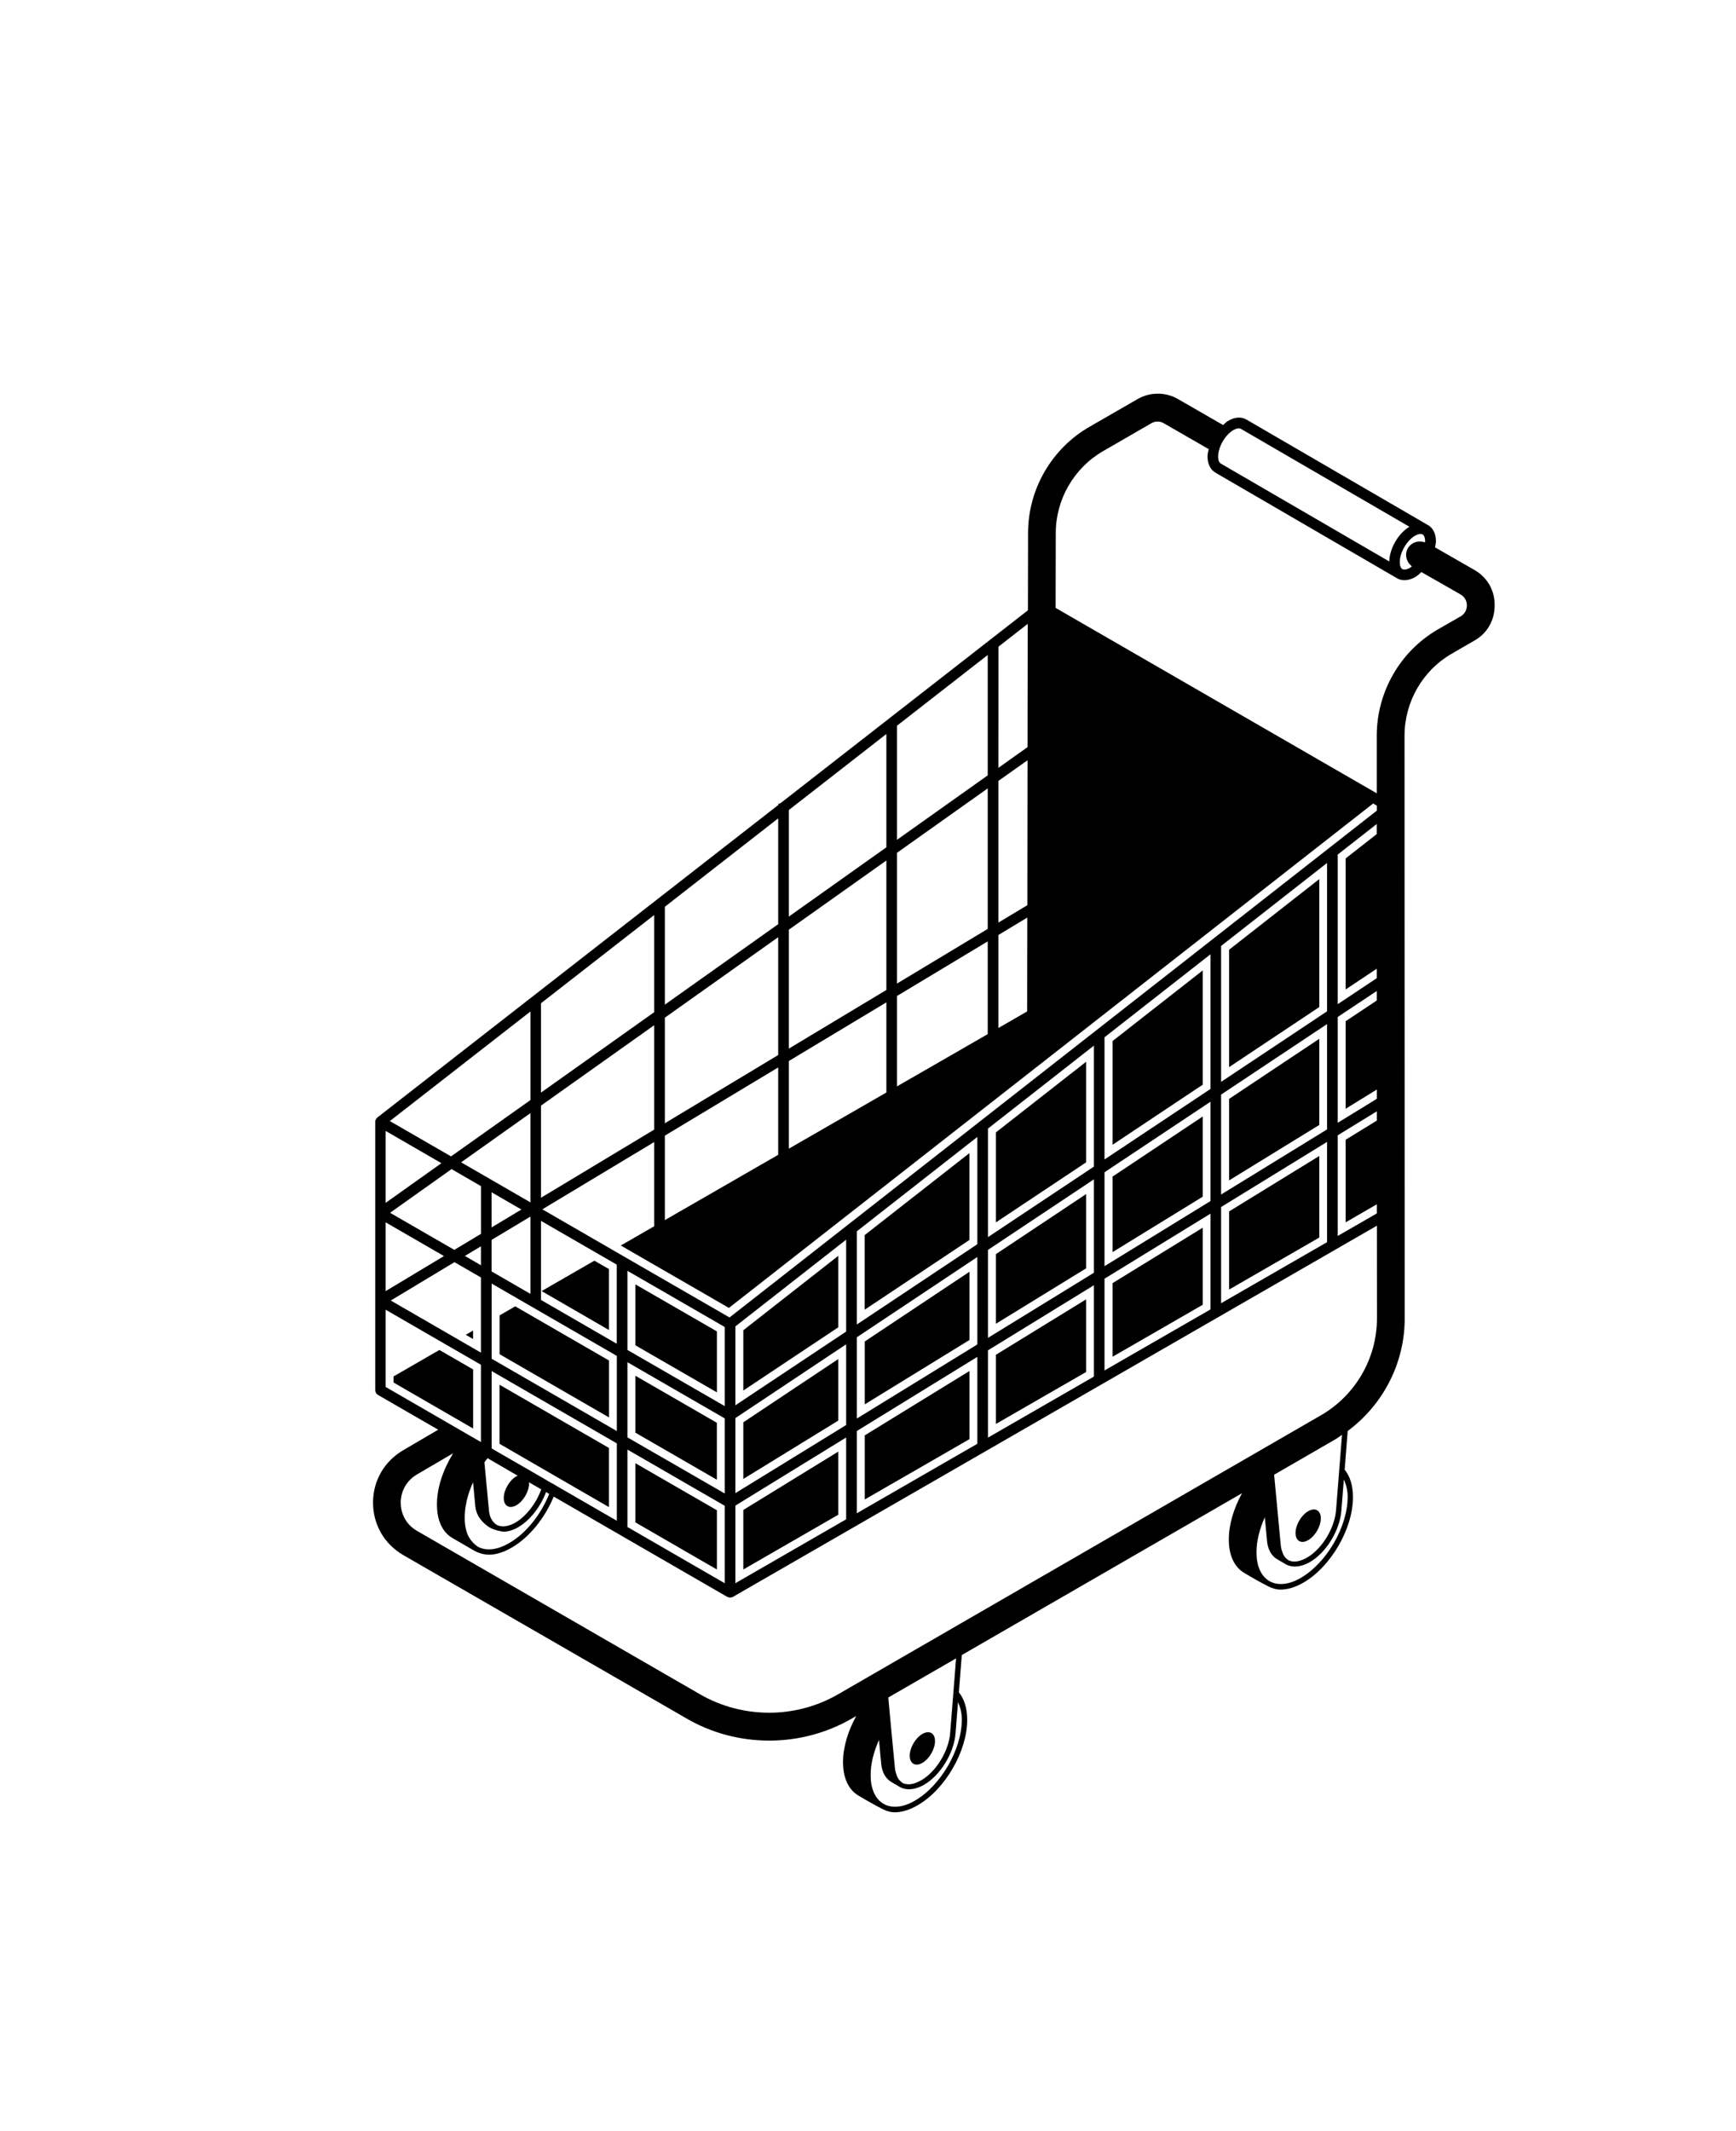 <?xml version="1.0" encoding="UTF-8"?> <svg xmlns="http://www.w3.org/2000/svg" viewBox="0 0 50.00 61.36" data-guides="{&quot;vertical&quot;:[],&quot;horizontal&quot;:[]}"><defs></defs><path fill="rgb(0, 0, 0)" stroke="none" fill-opacity="1" stroke-width="1" stroke-opacity="1" id="tSvg1265e1ca8b8" title="Path 1" d="M26.202 50.554C26.202 50.323 26.366 50.043 26.566 49.927C26.767 49.812 26.93 49.904 26.93 50.133C26.93 50.364 26.767 50.645 26.566 50.76C26.366 50.876 26.202 50.783 26.202 50.554ZM37.678 44.347C37.878 44.231 38.042 43.951 38.042 43.72C38.042 43.489 37.878 43.397 37.678 43.514C37.477 43.63 37.314 43.91 37.314 44.141C37.314 44.372 37.477 44.464 37.678 44.347ZM43.049 17.436C43.049 17.859 42.836 18.237 42.466 18.445C42.25 18.57 42.033 18.696 41.816 18.821C40.975 19.302 40.453 20.212 40.453 21.185C40.455 26.779 40.456 32.373 40.458 37.967C40.458 39.249 39.838 40.448 38.816 41.204C38.787 41.575 38.758 41.946 38.729 42.318C38.883 42.508 38.968 42.777 38.968 43.102C38.974 44.006 38.333 45.112 37.546 45.567C37.314 45.703 37.086 45.771 36.882 45.771C36.751 45.771 36.632 45.73 36.523 45.675C36.415 45.62 36.305 45.56 36.193 45.498C36.069 45.428 35.948 45.357 35.833 45.288C35.55 45.119 35.392 44.784 35.392 44.329C35.391 43.9 35.536 43.425 35.772 42.996C33.082 44.549 30.392 46.102 27.702 47.655C27.674 48.013 27.646 48.371 27.617 48.729C27.772 48.919 27.857 49.189 27.857 49.514C27.862 50.418 27.221 51.524 26.435 51.978C26.202 52.115 25.975 52.183 25.771 52.183C25.639 52.183 25.52 52.142 25.412 52.087C25.304 52.032 25.194 51.971 25.082 51.909C24.957 51.84 24.837 51.769 24.721 51.7C24.439 51.531 24.281 51.195 24.281 50.741C24.279 50.311 24.425 49.839 24.661 49.411C24.622 49.433 24.584 49.456 24.545 49.478C23.809 49.906 22.981 50.119 22.154 50.119C21.326 50.119 20.495 49.906 19.759 49.473C17.045 47.908 14.331 46.343 11.618 44.779C11.067 44.461 10.744 43.896 10.744 43.266C10.744 42.634 11.071 42.071 11.621 41.753C11.954 41.558 12.288 41.362 12.621 41.167C12.041 40.832 11.461 40.497 10.881 40.162C10.835 40.135 10.808 40.084 10.808 40.025C10.808 37.456 10.808 34.886 10.808 32.316C10.808 32.316 10.806 32.312 10.806 32.31C10.804 32.282 10.813 32.254 10.826 32.229C10.831 32.218 10.84 32.211 10.847 32.202C10.854 32.195 10.858 32.186 10.865 32.179C10.868 32.176 10.872 32.173 10.875 32.17C10.877 32.168 10.879 32.167 10.881 32.165C10.882 32.165 10.883 32.165 10.884 32.165C14.73 29.168 18.576 26.171 22.422 23.174C22.422 23.161 22.422 23.149 22.422 23.136C22.437 23.136 22.453 23.136 22.468 23.136C24.847 21.282 27.227 19.428 29.606 17.573C29.607 16.831 29.608 16.089 29.61 15.347C29.61 14.092 30.286 12.92 31.373 12.293C31.836 12.026 32.3 11.759 32.763 11.492C33.122 11.283 33.572 11.283 33.931 11.492C34.363 11.741 34.794 11.989 35.226 12.238C35.275 12.194 35.323 12.147 35.377 12.115C35.563 12.007 35.753 11.995 35.898 12.08C37.642 13.093 39.386 14.106 41.129 15.12C41.13 15.12 41.131 15.12 41.131 15.12C41.275 15.203 41.358 15.372 41.358 15.583C41.358 15.642 41.343 15.702 41.332 15.761C41.712 15.979 42.093 16.197 42.474 16.416C42.841 16.629 43.056 17.007 43.049 17.436ZM40.756 15.425C40.517 15.563 40.316 15.911 40.316 16.186C40.316 16.286 40.343 16.359 40.391 16.387C40.438 16.414 40.518 16.401 40.607 16.352C40.627 16.341 40.645 16.32 40.664 16.305C40.504 16.183 40.447 15.963 40.549 15.787C40.652 15.613 40.861 15.549 41.042 15.618C41.042 15.609 41.047 15.599 41.047 15.59C41.047 15.489 41.019 15.416 40.973 15.389C40.925 15.361 40.845 15.375 40.756 15.425ZM35.085 13.147C35.085 13.246 35.113 13.319 35.16 13.347C36.778 14.287 38.396 15.227 40.014 16.167C40.021 15.792 40.272 15.361 40.593 15.167C38.975 14.227 37.358 13.287 35.74 12.348C35.692 12.321 35.612 12.333 35.525 12.383C35.286 12.522 35.085 12.87 35.085 13.147ZM28.755 22.11C29.035 21.911 29.315 21.712 29.595 21.513C29.597 20.33 29.598 19.147 29.6 17.964C29.319 18.183 29.038 18.402 28.757 18.621C28.757 19.783 28.757 20.946 28.755 22.11ZM28.755 26.565C29.033 26.398 29.311 26.231 29.59 26.064C29.591 24.673 29.593 23.282 29.595 21.891C29.315 22.09 29.035 22.288 28.755 22.486C28.755 23.846 28.755 25.205 28.755 26.565M28.755 29.601C29.031 29.442 29.308 29.282 29.584 29.123C29.585 28.223 29.587 27.322 29.588 26.421C29.31 26.588 29.033 26.755 28.755 26.922C28.755 27.815 28.755 28.708 28.755 29.601M25.834 24.182C26.705 23.563 27.577 22.945 28.448 22.326C28.448 21.171 28.448 20.016 28.448 18.86C27.577 19.539 26.705 20.218 25.834 20.897C25.834 21.992 25.834 23.087 25.834 24.182M25.834 28.321C26.705 27.796 27.577 27.272 28.448 26.747C28.448 25.399 28.448 24.05 28.448 22.701C27.577 23.32 26.705 23.938 25.834 24.556C25.834 25.811 25.834 27.066 25.834 28.321M25.834 31.282C26.705 30.78 27.577 30.279 28.448 29.777C28.448 28.887 28.448 27.996 28.448 27.106C27.577 27.631 26.705 28.155 25.834 28.679C25.834 29.548 25.834 30.416 25.834 31.282ZM22.72 26.392C23.656 25.728 24.593 25.063 25.529 24.398C25.529 23.311 25.529 22.223 25.529 21.135C24.593 21.865 23.656 22.594 22.72 23.324C22.72 24.347 22.72 25.37 22.72 26.392M22.72 30.194C23.656 29.631 24.593 29.068 25.529 28.505C25.529 27.262 25.529 26.02 25.529 24.777C24.593 25.441 23.656 26.106 22.72 26.77C22.72 27.912 22.72 29.054 22.72 30.194ZM22.72 33.075C23.656 32.536 24.593 31.997 25.529 31.458C25.529 30.593 25.529 29.727 25.529 28.862C24.593 29.425 23.656 29.988 22.72 30.551C22.72 31.392 22.72 32.234 22.72 33.075M20.994 37.66C19.956 37.061 18.918 36.462 17.88 35.863C18.2 35.679 18.521 35.494 18.842 35.309C18.842 34.501 18.842 33.692 18.842 32.884C17.768 33.529 16.695 34.175 15.621 34.821C16.347 35.241 17.072 35.66 17.798 36.08C18.869 36.698 19.941 37.317 21.012 37.935C27.226 33.071 33.441 28.206 39.655 23.342C39.655 23.294 39.655 23.246 39.655 23.198C39.62 23.178 39.584 23.157 39.549 23.136C33.365 27.977 27.182 32.819 20.994 37.66ZM38.757 28.491C38.757 27.233 38.757 25.976 38.757 24.718C39.055 24.484 39.353 24.25 39.652 24.017C39.652 23.92 39.652 23.824 39.652 23.727C39.278 24.02 38.904 24.313 38.529 24.606C38.529 26.042 38.529 27.478 38.529 28.914C38.904 28.664 39.279 28.415 39.653 28.166C39.653 28.075 39.653 27.984 39.653 27.893C39.355 28.091 39.056 28.29 38.757 28.491ZM38.757 31.925C38.757 31.085 38.757 30.245 38.757 29.405C39.056 29.206 39.355 29.008 39.653 28.809C39.653 28.718 39.653 28.627 39.653 28.535C39.279 28.785 38.904 29.034 38.529 29.283C38.529 30.299 38.529 31.314 38.529 32.33C38.905 32.099 39.28 31.869 39.655 31.639C39.655 31.55 39.655 31.462 39.655 31.373C39.356 31.557 39.056 31.741 38.757 31.925ZM38.757 35.196C38.757 34.403 38.757 33.611 38.757 32.818C39.056 32.634 39.356 32.45 39.655 32.266C39.655 32.177 39.655 32.088 39.655 32C39.28 32.23 38.905 32.46 38.529 32.69C38.529 33.656 38.529 34.622 38.529 35.588C38.905 35.372 39.28 35.156 39.655 34.94C39.655 34.852 39.655 34.765 39.655 34.677C39.356 34.85 39.056 35.023 38.757 35.196ZM38.222 32.52C38.222 31.509 38.222 30.498 38.222 29.487C37.205 30.164 36.187 30.841 35.17 31.518C35.17 32.477 35.17 33.436 35.17 34.395C36.187 33.77 37.205 33.145 38.222 32.52M35.17 34.755C35.17 35.678 35.17 36.602 35.17 37.525C36.187 36.939 37.205 36.353 38.222 35.767C38.222 34.805 38.222 33.843 38.222 32.88C37.205 33.505 36.187 34.13 35.17 34.755M38.222 29.12C38.222 27.696 38.222 26.272 38.222 24.848C37.205 25.644 36.187 26.441 35.17 27.238C35.17 28.542 35.17 29.847 35.17 31.151C36.187 30.474 37.205 29.797 38.222 29.12M34.865 34.583C34.865 33.63 34.865 32.676 34.865 31.723C33.847 32.4 32.83 33.077 31.812 33.754C31.812 34.656 31.812 35.557 31.812 36.458C32.83 35.833 33.847 35.208 34.865 34.583M31.812 36.819C31.812 37.7 31.812 38.58 31.812 39.461C32.83 38.875 33.847 38.289 34.865 37.703C34.865 36.784 34.865 35.865 34.865 34.946C33.847 35.571 32.83 36.196 31.812 36.819ZM34.865 31.355C34.865 30.063 34.865 28.77 34.865 27.477C33.847 28.274 32.83 29.071 31.812 29.867C31.812 31.04 31.812 32.213 31.812 33.386C32.83 32.709 33.847 32.032 34.865 31.355M31.507 36.647C31.507 35.751 31.507 34.854 31.507 33.958C30.49 34.636 29.472 35.312 28.455 35.99C28.455 36.834 28.455 37.679 28.455 38.523C29.472 37.898 30.49 37.273 31.507 36.647ZM28.455 38.882C28.455 39.719 28.455 40.557 28.455 41.395C29.472 40.809 30.49 40.223 31.507 39.637C31.507 38.76 31.507 37.883 31.507 37.007C30.49 37.632 29.472 38.257 28.455 38.882M31.507 33.591C31.507 32.429 31.507 31.268 31.507 30.107C30.49 30.904 29.472 31.7 28.455 32.497C28.455 33.539 28.455 34.58 28.455 35.622C29.472 34.945 30.49 34.268 31.507 33.591M28.149 38.712C28.149 37.872 28.149 37.033 28.149 36.194C26.992 36.964 25.835 37.735 24.678 38.506C24.678 39.286 24.678 40.066 24.678 40.846C25.835 40.134 26.992 39.423 28.149 38.712M24.678 41.205C24.678 41.994 24.678 42.784 24.678 43.573C25.835 42.906 26.992 42.239 28.149 41.572C28.149 40.738 28.149 39.904 28.149 39.07C26.992 39.781 25.835 40.492 24.678 41.205ZM28.149 35.826C28.149 34.797 28.149 33.767 28.149 32.737C26.992 33.643 25.835 34.549 24.678 35.455C24.678 36.349 24.678 37.244 24.678 38.138C25.835 37.367 26.992 36.597 28.149 35.826M24.371 41.032C24.371 40.258 24.371 39.483 24.371 38.708C23.308 39.416 22.244 40.125 21.18 40.833C21.18 41.554 21.18 42.274 21.18 42.994C22.244 42.34 23.308 41.686 24.371 41.032M21.18 43.353C21.18 44.097 21.18 44.842 21.18 45.587C22.244 44.973 23.308 44.36 24.371 43.747C24.371 42.962 24.371 42.176 24.371 41.391C23.308 42.045 22.244 42.699 21.18 43.353M24.371 38.341C24.371 37.459 24.371 36.577 24.371 35.695C23.308 36.528 22.244 37.361 21.18 38.193C21.18 38.95 21.18 39.707 21.18 40.464C22.244 39.756 23.308 39.047 24.371 38.341ZM20.873 43.003C20.873 42.282 20.873 41.562 20.873 40.841C19.939 40.301 19.005 39.762 18.071 39.223C18.071 39.945 18.071 40.666 18.071 41.388C19.005 41.927 19.939 42.466 20.873 43.003ZM18.071 41.739C18.071 42.482 18.071 43.225 18.071 43.968C19.005 44.507 19.939 45.047 20.873 45.587C20.873 44.843 20.873 44.1 20.873 43.357C19.939 42.818 19.005 42.278 18.071 41.739M20.873 40.487C20.873 39.728 20.873 38.969 20.873 38.209C19.939 37.67 19.005 37.131 18.071 36.592C18.071 37.351 18.071 38.111 18.071 38.87C19.005 39.409 19.939 39.948 20.873 40.487M19.149 28.928C20.237 28.156 21.325 27.384 22.413 26.611C22.413 25.596 22.413 24.58 22.413 23.564C21.325 24.413 20.237 25.261 19.149 26.109C19.149 27.049 19.149 27.988 19.149 28.928M19.149 32.343C20.237 31.688 21.325 31.034 22.413 30.379C22.413 29.248 22.413 28.117 22.413 26.986C21.325 27.758 20.237 28.531 19.149 29.303C19.149 30.316 19.149 31.329 19.149 32.343M19.149 35.132C20.237 34.505 21.325 33.879 22.413 33.252C22.413 32.413 22.413 31.575 22.413 30.736C21.325 31.39 20.237 32.045 19.149 32.7C19.149 33.51 19.149 34.321 19.149 35.132M15.582 31.46C16.669 30.689 17.755 29.917 18.842 29.145C18.842 28.212 18.842 27.279 18.842 26.347C17.755 27.194 16.669 28.041 15.582 28.887C15.582 29.745 15.582 30.603 15.582 31.46M15.582 34.488C16.669 33.834 17.755 33.18 18.842 32.526C18.842 31.524 18.842 30.522 18.842 29.52C17.755 30.291 16.669 31.063 15.582 31.835C15.582 32.719 15.582 33.603 15.582 34.488M15.582 37.431C16.309 37.852 17.037 38.272 17.764 38.692C17.764 37.933 17.764 37.173 17.764 36.414C17.037 35.994 16.309 35.574 15.582 35.154C15.582 35.913 15.582 36.672 15.582 37.431M14.158 35.702C14.158 36.005 14.158 36.307 14.158 36.609C14.531 36.825 14.904 37.04 15.277 37.256C15.277 36.514 15.277 35.773 15.277 35.031C14.904 35.255 14.531 35.48 14.158 35.702ZM15.017 34.827C14.731 34.661 14.444 34.495 14.158 34.33C14.158 34.667 14.158 35.005 14.158 35.343C14.444 35.171 14.731 34.999 15.017 34.827M15.277 34.621C15.277 33.764 15.277 32.908 15.277 32.052C14.611 32.524 13.946 32.996 13.281 33.468C13.946 33.853 14.611 34.237 15.277 34.621M14.509 43.134C14.509 42.904 14.673 42.623 14.873 42.508C14.888 42.499 14.898 42.501 14.913 42.493C14.912 42.493 14.911 42.492 14.911 42.492C14.621 42.324 14.332 42.156 14.043 41.987C14.011 42.023 13.984 42.066 13.952 42.106C13.996 42.57 14.04 43.033 14.083 43.497C14.098 43.662 14.169 43.822 14.311 43.91C14.451 43.983 14.643 43.956 14.843 43.843C15.161 43.657 15.447 43.28 15.589 42.884C15.471 42.816 15.352 42.748 15.234 42.68C15.233 42.679 15.232 42.679 15.23 42.678C15.232 42.692 15.238 42.701 15.238 42.715C15.238 42.946 15.074 43.227 14.873 43.342C14.673 43.458 14.509 43.365 14.509 43.134ZM13.006 33.663C12.415 34.083 11.825 34.502 11.235 34.921C11.852 35.277 12.469 35.633 13.085 35.989C13.341 35.836 13.597 35.682 13.853 35.528C13.853 35.07 13.853 34.612 13.853 34.154C13.57 33.991 13.288 33.828 13.006 33.663ZM13.389 36.163C13.544 36.253 13.698 36.342 13.852 36.432C13.852 36.25 13.852 36.068 13.852 35.887C13.698 35.98 13.544 36.072 13.389 36.163ZM11.255 37.447C12.121 37.947 12.987 38.447 13.852 38.948C13.852 38.226 13.852 37.505 13.852 36.783C13.598 36.636 13.344 36.49 13.089 36.343C12.477 36.711 11.865 37.079 11.255 37.447ZM13.689 43.37C13.668 43.141 13.647 42.912 13.625 42.683C13.57 42.802 13.526 42.919 13.489 43.038C13.421 43.26 13.384 43.488 13.384 43.703C13.384 43.903 13.419 44.075 13.48 44.212C13.49 44.237 13.505 44.26 13.521 44.285C13.592 44.4 13.679 44.478 13.753 44.53C13.995 44.667 14.316 44.635 14.668 44.43C15.158 44.148 15.582 43.603 15.818 43.017C15.788 42.999 15.758 42.98 15.727 42.962C15.573 43.381 15.268 43.775 14.923 43.976C14.774 44.063 14.629 44.104 14.492 44.104C14.428 44.091 14.357 44.082 14.238 44.042C14.117 43.997 14.062 43.962 13.982 43.894C13.838 43.772 13.714 43.612 13.689 43.37ZM15.921 42.721C15.965 42.747 16.009 42.773 16.052 42.799C16.624 43.129 17.195 43.459 17.766 43.789C17.766 43.047 17.766 42.304 17.766 41.561C16.564 40.867 15.362 40.173 14.16 39.478C14.16 40.221 14.16 40.963 14.16 41.705C14.191 41.723 14.221 41.742 14.252 41.76C14.722 42.031 15.192 42.302 15.662 42.573C15.71 42.602 15.759 42.631 15.807 42.66C15.845 42.682 15.883 42.703 15.921 42.721ZM17.766 41.206C17.766 40.485 17.766 39.763 17.766 39.042C16.564 38.347 15.362 37.653 14.16 36.959C14.16 37.68 14.16 38.402 14.16 39.123C15.362 39.818 16.564 40.512 17.766 41.206M11.228 32.28C11.816 32.619 12.404 32.958 12.991 33.297C13.754 32.757 14.516 32.216 15.278 31.675C15.278 30.825 15.278 29.975 15.278 29.125C13.928 30.177 12.578 31.23 11.228 32.28ZM11.107 34.635C11.643 34.254 12.179 33.873 12.714 33.493C12.179 33.183 11.643 32.874 11.107 32.564C11.107 33.254 11.107 33.944 11.107 34.635M11.107 37.177C11.667 36.84 12.227 36.504 12.787 36.167C12.227 35.843 11.667 35.519 11.107 35.196C11.107 35.856 11.107 36.517 11.107 37.177M12.926 40.987C13.137 41.11 13.349 41.233 13.561 41.355C13.658 41.411 13.755 41.466 13.852 41.522C13.852 40.78 13.852 40.039 13.852 39.297C12.938 38.769 12.023 38.24 11.107 37.712C11.107 38.453 11.107 39.195 11.107 39.936C11.713 40.286 12.32 40.636 12.926 40.987ZM27.592 49.011C27.568 49.313 27.545 49.615 27.521 49.917C27.473 50.487 27.082 51.12 26.616 51.39C26.463 51.477 26.315 51.52 26.18 51.52C26.09 51.52 26.006 51.501 25.93 51.462C25.843 51.411 25.756 51.36 25.669 51.309C25.506 51.213 25.403 51.028 25.38 50.785C25.358 50.557 25.337 50.329 25.316 50.101C25.165 50.439 25.073 50.794 25.076 51.119C25.076 51.492 25.198 51.769 25.408 51.914C25.644 52.078 25.99 52.06 26.353 51.847C27.098 51.415 27.702 50.37 27.702 49.516C27.702 49.315 27.656 49.151 27.592 49.011ZM25.776 50.913C25.781 50.966 25.79 51.018 25.836 51.144C25.877 51.25 25.953 51.309 26.003 51.343C26.159 51.41 26.331 51.376 26.537 51.259C26.96 51.016 27.324 50.421 27.366 49.906C27.423 49.188 27.48 48.469 27.537 47.751C26.886 48.126 26.235 48.502 25.584 48.878C25.647 49.557 25.71 50.236 25.776 50.913ZM38.705 42.598C38.681 42.9 38.658 43.202 38.634 43.503C38.586 44.073 38.196 44.707 37.729 44.977C37.576 45.064 37.428 45.107 37.294 45.107C37.203 45.107 37.12 45.087 37.043 45.048C36.956 44.997 36.869 44.946 36.782 44.895C36.619 44.8 36.516 44.615 36.493 44.372C36.471 44.144 36.45 43.916 36.429 43.688C36.278 44.025 36.186 44.38 36.189 44.705C36.189 45.078 36.312 45.355 36.521 45.501C36.757 45.664 37.104 45.647 37.466 45.433C38.212 45.002 38.815 43.956 38.815 43.102C38.815 42.901 38.769 42.738 38.703 42.598C38.704 42.598 38.705 42.598 38.705 42.598M36.889 44.499C36.894 44.553 36.903 44.604 36.949 44.73C36.99 44.837 37.066 44.895 37.116 44.929C37.272 44.997 37.444 44.963 37.651 44.846C38.073 44.602 38.437 44.008 38.48 43.493C38.537 42.767 38.594 42.04 38.652 41.314C38.583 41.36 38.517 41.412 38.444 41.454C37.862 41.791 37.279 42.127 36.697 42.463C36.76 43.142 36.824 43.822 36.889 44.499ZM39.659 37.967C39.658 37.076 39.657 36.184 39.657 35.293C34.664 38.17 29.671 41.047 24.678 43.924C24.678 43.928 24.678 43.931 24.678 43.935C24.672 43.935 24.666 43.935 24.66 43.935C23.475 44.618 22.29 45.301 21.104 45.984C21.104 45.984 21.104 45.986 21.102 45.986C21.095 45.991 21.084 45.989 21.077 45.991C21.061 45.996 21.045 46.003 21.028 46.003C21.017 46.003 21.006 45.998 20.997 45.994C20.983 45.991 20.967 45.991 20.953 45.984C19.285 45.02 17.616 44.057 15.948 43.093C15.697 43.702 15.252 44.265 14.739 44.562C14.506 44.698 14.284 44.766 14.08 44.766C14.028 44.764 13.968 44.759 13.9 44.743C13.808 44.721 13.732 44.689 13.677 44.661C13.461 44.535 13.246 44.41 13.03 44.285C12.745 44.121 12.585 43.78 12.585 43.326C12.581 42.844 12.764 42.31 13.052 41.845C12.708 42.046 12.364 42.247 12.02 42.449C11.72 42.621 11.542 42.926 11.542 43.267C11.542 43.608 11.715 43.913 12.011 44.08C14.725 45.647 17.438 47.214 20.152 48.78C21.384 49.494 22.911 49.494 24.138 48.786C28.773 46.108 33.408 43.431 38.043 40.753C39.039 40.179 39.657 39.112 39.659 37.967ZM42.249 17.434C42.249 17.37 42.231 17.212 42.068 17.117C41.692 16.902 41.315 16.687 40.939 16.472C40.882 16.525 40.825 16.579 40.761 16.616C40.657 16.676 40.55 16.706 40.45 16.706C40.374 16.706 40.303 16.689 40.239 16.651C40.239 16.651 40.238 16.65 40.237 16.65C38.494 15.636 36.75 14.623 35.007 13.61C34.863 13.526 34.779 13.356 34.779 13.146C34.779 13.077 34.795 13.004 34.813 12.932C34.383 12.684 33.953 12.437 33.522 12.189C33.414 12.122 33.272 12.122 33.158 12.189C32.696 12.456 32.234 12.723 31.771 12.99C30.93 13.477 30.408 14.38 30.408 15.35C30.407 16.068 30.405 16.786 30.404 17.504C33.487 19.283 36.57 21.063 39.653 22.843C39.653 22.29 39.653 21.737 39.653 21.184C39.653 19.926 40.326 18.752 41.416 18.122C41.633 17.997 41.85 17.873 42.066 17.749C42.23 17.658 42.248 17.498 42.249 17.434ZM21.409 42.585C22.321 42.025 23.233 41.464 24.145 40.904C24.145 40.313 24.145 39.723 24.145 39.132C23.233 39.739 22.321 40.346 21.409 40.954C21.409 41.498 21.409 42.043 21.409 42.585ZM20.648 43.486C19.865 43.034 19.083 42.582 18.3 42.131C18.3 42.699 18.3 43.267 18.3 43.835C19.083 44.288 19.865 44.74 20.648 45.192C20.648 44.623 20.648 44.054 20.648 43.486M24.145 41.797C23.233 42.358 22.321 42.918 21.409 43.478C21.409 44.05 21.409 44.621 21.409 45.192C22.321 44.666 23.233 44.141 24.145 43.615C24.145 43.009 24.145 42.403 24.145 41.797M24.907 40.437C25.913 39.819 26.918 39.201 27.924 38.583C27.924 37.928 27.924 37.273 27.924 36.618C26.918 37.287 25.913 37.956 24.907 38.626C24.907 39.23 24.907 39.833 24.907 40.437M21.409 40.039C22.321 39.432 23.233 38.825 24.145 38.218C24.145 37.532 24.145 36.846 24.145 36.16C23.233 36.874 22.321 37.588 21.409 38.303C21.409 38.882 21.409 39.46 21.409 40.039M18.3 38.736C19.083 39.188 19.865 39.639 20.648 40.091C20.648 39.506 20.648 38.921 20.648 38.336C19.865 37.885 19.083 37.433 18.3 36.982C18.3 37.566 18.3 38.151 18.3 38.736M17.538 41.692C16.488 41.086 15.437 40.479 14.387 39.872C14.387 40.439 14.387 41.006 14.387 41.573C15.437 42.181 16.488 42.788 17.538 43.395C17.538 42.827 17.538 42.259 17.538 41.692ZM13.625 38.313C13.555 38.354 13.485 38.394 13.416 38.434C13.485 38.474 13.555 38.515 13.625 38.555C13.625 38.474 13.625 38.394 13.625 38.313M24.905 37.711C25.911 37.042 26.916 36.373 27.922 35.703C27.922 34.869 27.922 34.035 27.922 33.202C26.916 33.989 25.911 34.776 24.905 35.563C24.905 36.279 24.905 36.995 24.905 37.711M18.3 41.252C19.082 41.703 19.865 42.155 20.647 42.607C20.647 42.06 20.647 41.514 20.647 40.968C19.865 40.516 19.082 40.065 18.3 39.613C18.3 40.159 18.3 40.706 18.3 41.252M15.6 37.175C16.246 37.549 16.892 37.922 17.538 38.296C17.538 37.711 17.538 37.126 17.538 36.541C17.399 36.461 17.259 36.38 17.119 36.3C16.613 36.592 16.106 36.883 15.6 37.175M13.627 39.432C13.303 39.245 12.979 39.058 12.656 38.871C12.215 39.125 11.775 39.379 11.335 39.633C11.335 39.691 11.335 39.75 11.335 39.808C12.099 40.25 12.863 40.691 13.627 41.133C13.627 40.566 13.627 39.999 13.627 39.432M14.389 37.875C14.389 38.248 14.389 38.62 14.389 38.993C15.439 39.6 16.49 40.207 17.54 40.813C17.54 40.267 17.54 39.721 17.54 39.174C16.64 38.655 15.74 38.135 14.84 37.615C14.689 37.702 14.539 37.788 14.389 37.875M37.998 33.285C37.132 33.817 36.266 34.349 35.401 34.881C35.401 35.631 35.401 36.381 35.401 37.131C36.266 36.632 37.132 36.133 37.998 35.634C37.998 34.851 37.998 34.068 37.998 33.285M35.401 33.988C36.266 33.456 37.132 32.924 37.998 32.392C37.998 31.565 37.998 30.738 37.998 29.911C37.132 30.488 36.266 31.064 35.401 31.641C35.401 32.423 35.401 33.206 35.401 33.988M35.401 30.726C36.266 30.15 37.132 29.573 37.998 28.997C37.998 27.769 37.998 26.541 37.998 25.312C37.132 25.99 36.266 26.668 35.401 27.346C35.401 28.472 35.401 29.599 35.401 30.726M27.924 39.476C26.918 40.094 25.913 40.712 24.907 41.33C24.907 41.945 24.907 42.561 24.907 43.176C25.913 42.597 26.918 42.018 27.924 41.438C27.924 40.784 27.924 40.13 27.924 39.476M28.685 35.197C29.551 34.621 30.417 34.044 31.283 33.468C31.283 32.502 31.283 31.537 31.283 30.572C30.417 31.249 29.551 31.927 28.685 32.605C28.685 33.469 28.685 34.333 28.685 35.197M28.685 38.116C29.551 37.584 30.417 37.052 31.283 36.52C31.283 35.807 31.283 35.095 31.283 34.382C30.417 34.959 29.551 35.535 28.685 36.111C28.685 36.78 28.685 37.448 28.685 38.116M31.283 37.413C30.417 37.945 29.551 38.477 28.685 39.009C28.685 39.673 28.685 40.337 28.685 41.001C29.551 40.502 30.417 40.004 31.283 39.505C31.283 38.807 31.283 38.11 31.283 37.413M32.045 32.962C32.911 32.385 33.776 31.809 34.642 31.232C34.642 30.136 34.642 29.039 34.642 27.942C33.776 28.62 32.911 29.297 32.045 29.975C32.045 30.971 32.045 31.966 32.045 32.962M34.642 35.35C33.776 35.882 32.911 36.414 32.045 36.946C32.045 37.653 32.045 38.359 32.045 39.066C32.911 38.567 33.776 38.068 34.642 37.569C34.642 36.829 34.642 36.088 34.642 35.35ZM32.045 36.053C32.911 35.521 33.776 34.989 34.642 34.457C34.642 33.687 34.642 32.918 34.642 32.148C33.776 32.725 32.911 33.301 32.045 33.878C32.045 34.603 32.045 35.329 32.045 36.053Z"></path></svg> 